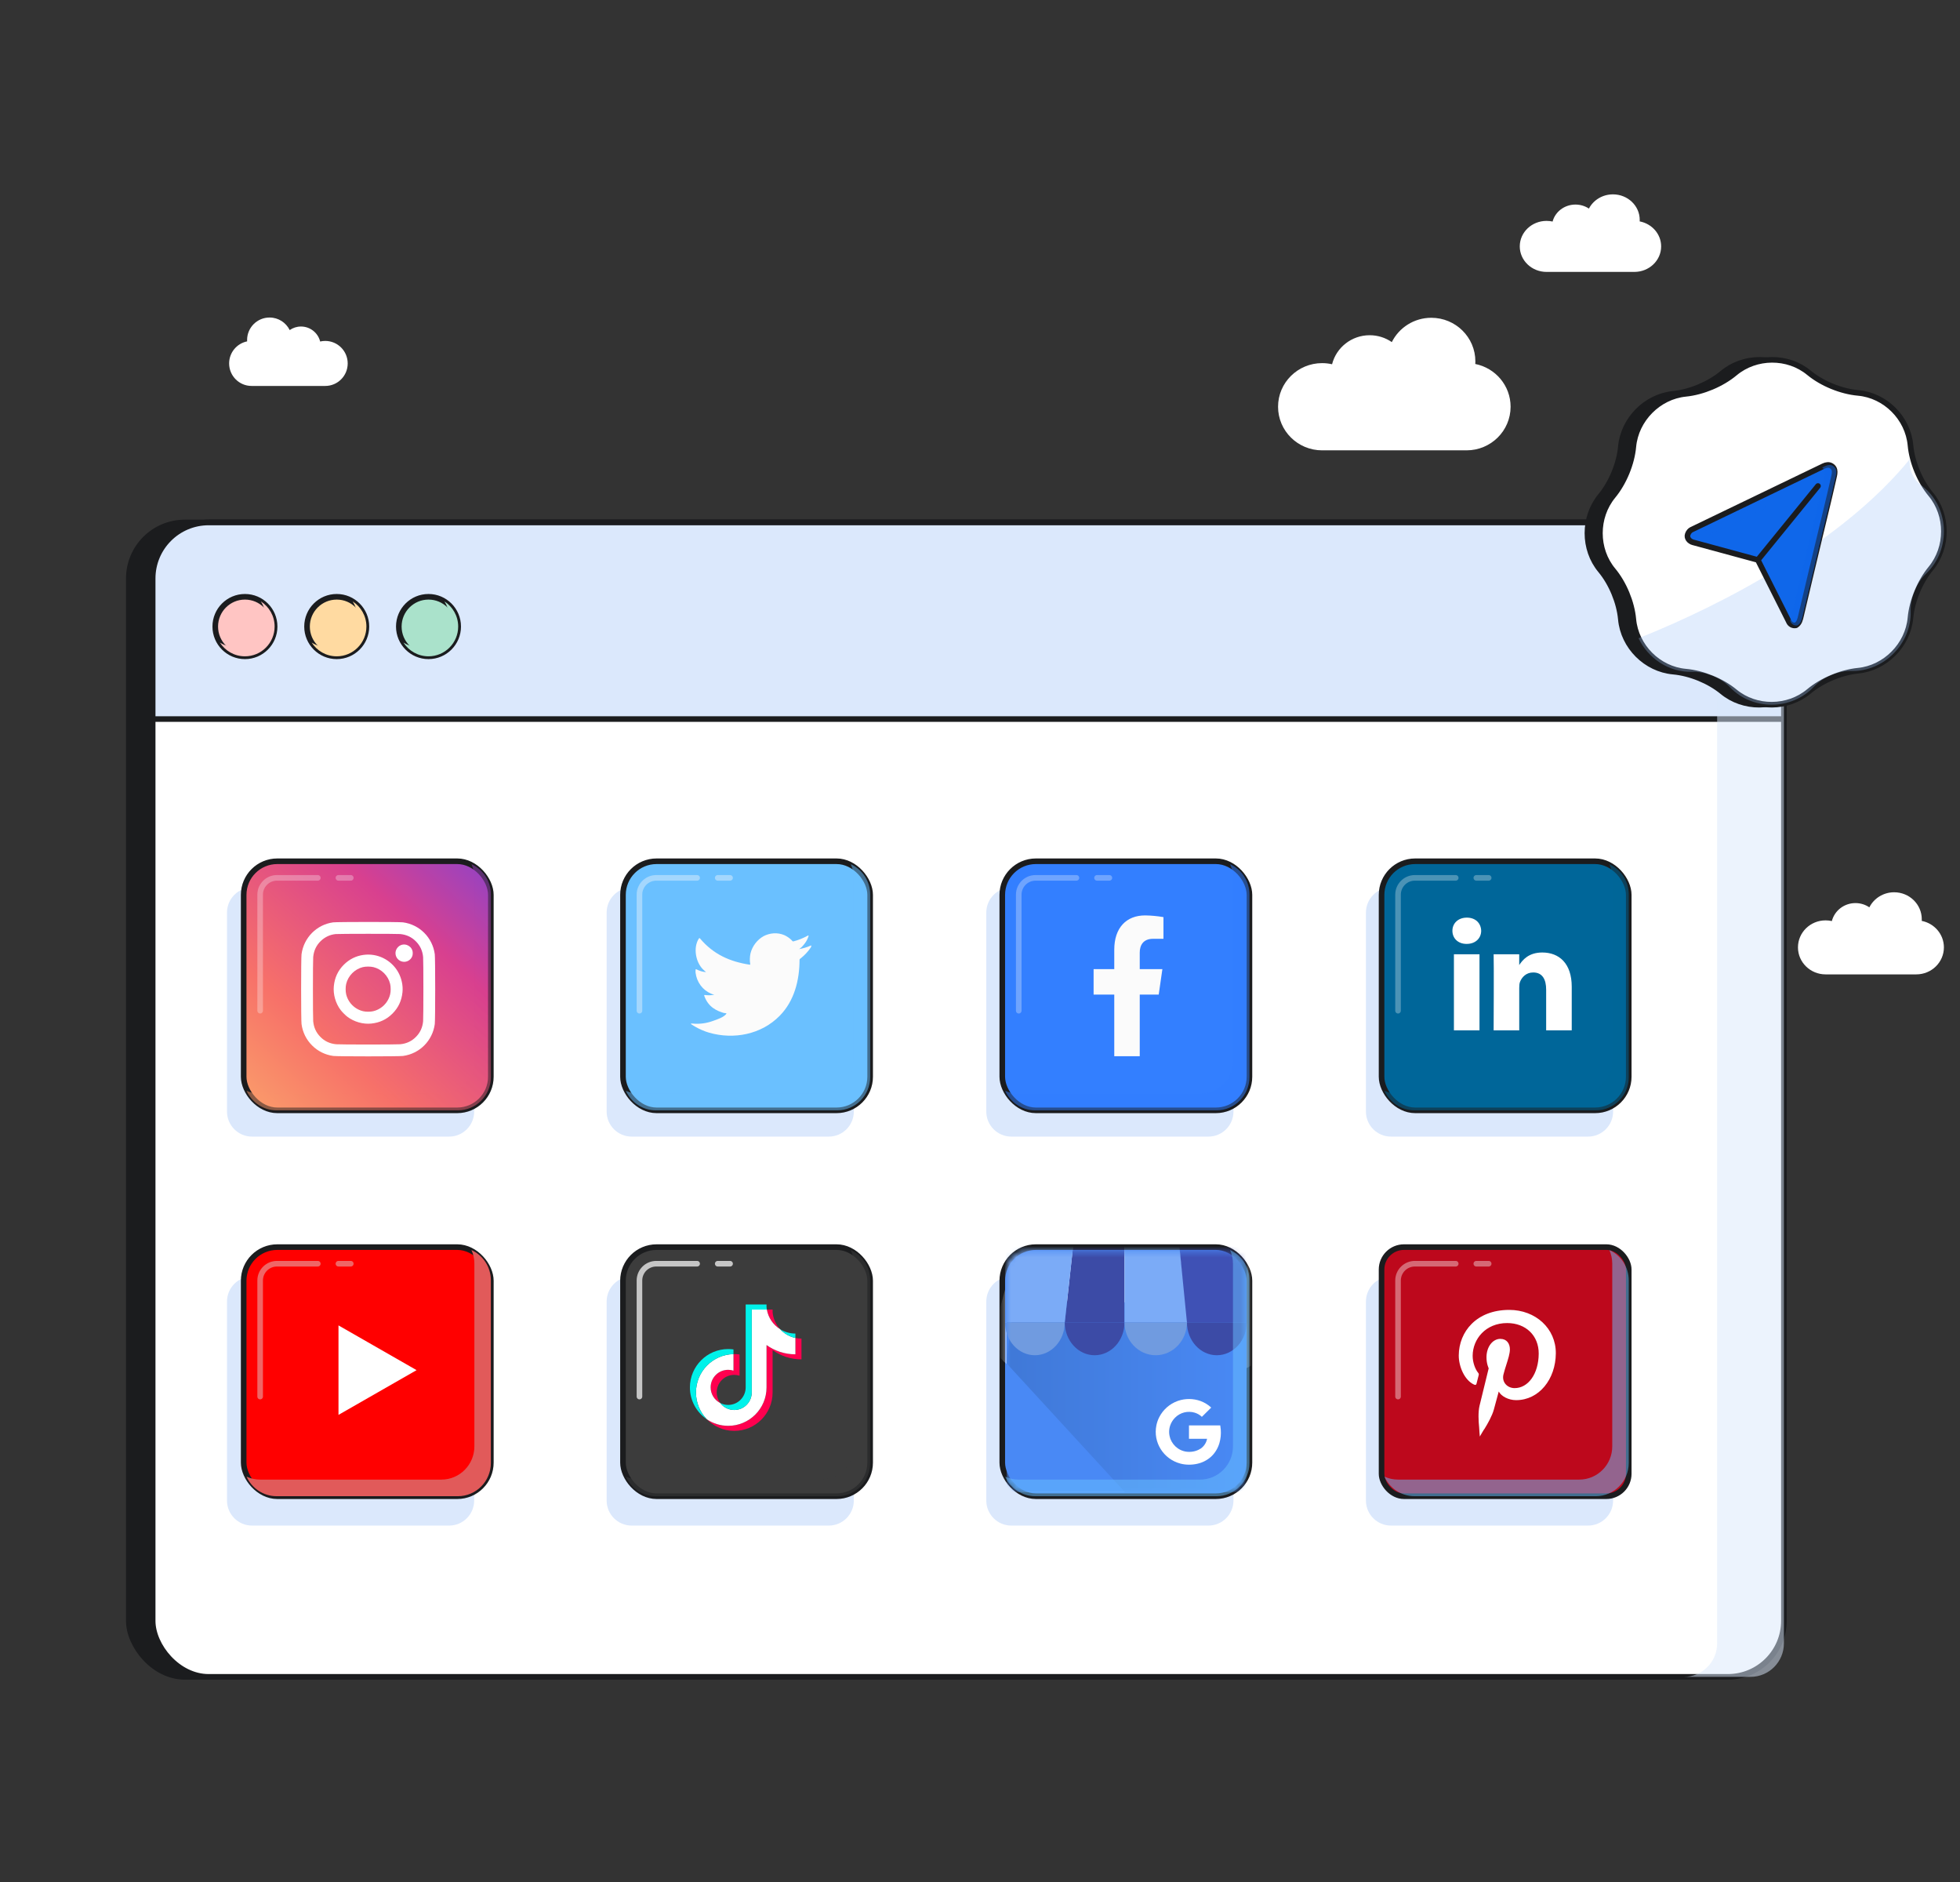 <?xml version="1.0" encoding="UTF-8"?>
<svg xmlns="http://www.w3.org/2000/svg" width="350" height="336" viewBox="0 0 350 336" fill="none">
  <rect x="0" y="0" width="350" height="336" fill="#333333" stroke="none"/>
  <rect x="23" y="93.278" width="279.533" height="206.097" rx="10" fill="#1B1C1E" stroke="#1B1C1E"></rect>
  <rect x="27.263" y="93.278" width="291.291" height="206.097" rx="10" fill="white" stroke="#1B1C1E"></rect>
  <g style="mix-blend-mode:multiply">
    <path d="M45.004 158.452C42.535 158.452 40.534 160.458 40.534 162.932V198.442C40.534 200.917 42.535 202.922 45.004 202.922H80.204C82.672 202.922 84.674 200.917 84.674 198.442V162.932C84.674 160.458 82.672 158.452 80.204 158.452H45.004Z" fill="#DBE8FC"></path>
    <path d="M45.004 227.897C42.535 227.897 40.534 229.903 40.534 232.378V267.888C40.534 270.362 42.535 272.368 45.004 272.368H80.204C82.672 272.368 84.674 270.362 84.674 267.888V232.378C84.674 229.903 82.672 227.897 80.204 227.897H45.004Z" fill="#DBE8FC"></path>
    <path d="M108.328 162.932C108.328 160.458 110.33 158.452 112.798 158.452H147.998C150.467 158.452 152.468 160.458 152.468 162.932V198.442C152.468 200.917 150.467 202.922 147.998 202.922H112.798C110.33 202.922 108.328 200.917 108.328 198.442V162.932Z" fill="#DBE8FC"></path>
    <path d="M112.798 227.897C110.33 227.897 108.328 229.903 108.328 232.378V267.888C108.328 270.362 110.33 272.368 112.798 272.368H147.998C150.467 272.368 152.468 270.362 152.468 267.888V232.378C152.468 229.903 150.467 227.897 147.998 227.897H112.798Z" fill="#DBE8FC"></path>
    <path d="M176.122 162.932C176.122 160.458 178.124 158.452 180.592 158.452H215.792C218.261 158.452 220.262 160.458 220.262 162.932V198.442C220.262 200.917 218.261 202.922 215.792 202.922H180.592C178.124 202.922 176.122 200.917 176.122 198.442V162.932Z" fill="#DBE8FC"></path>
    <path d="M180.592 227.897C178.124 227.897 176.122 229.903 176.122 232.378V267.888C176.122 270.362 178.124 272.368 180.592 272.368H215.792C218.261 272.368 220.262 270.362 220.262 267.888V232.378C220.262 229.903 218.261 227.897 215.792 227.897H180.592Z" fill="#DBE8FC"></path>
    <path d="M243.916 162.932C243.916 160.458 245.918 158.452 248.386 158.452H283.586C286.055 158.452 288.056 160.458 288.056 162.932V198.442C288.056 200.917 286.055 202.922 283.586 202.922H248.386C245.918 202.922 243.916 200.917 243.916 198.442V162.932Z" fill="#DBE8FC"></path>
    <path d="M248.386 227.897C245.918 227.897 243.916 229.903 243.916 232.378V267.888C243.916 270.362 245.918 272.368 248.386 272.368H283.586C286.055 272.368 288.056 270.362 288.056 267.888V232.378C288.056 229.903 286.055 227.897 283.586 227.897H248.386Z" fill="#DBE8FC"></path>
  </g>
  <path d="M27.263 103.278C27.263 97.755 31.74 93.278 37.263 93.278H308.554C314.077 93.278 318.554 97.755 318.554 103.278V128.374H27.263V103.278Z" fill="#DBE8FC" stroke="#1B1C1E"></path>
  <g style="mix-blend-mode:multiply">
    <path d="M300.674 299.375H312.594C315.885 299.375 318.554 296.7 318.554 293.401V99.252C318.554 95.953 315.885 93.278 312.594 93.278H300.674C303.965 93.278 306.634 95.953 306.634 99.252V293.401C306.634 296.7 303.965 299.375 300.674 299.375Z" fill="#DBE8FC" fill-opacity="0.5"></path>
  </g>
  <ellipse cx="43.739" cy="111.86" rx="5.301" ry="5.314" fill="#FFC5C3" stroke="#1B1C1E"></ellipse>
  <g style="mix-blend-mode:overlay">
    <path d="M40.066 111.986C40.066 110.601 40.804 109.388 41.907 108.722M43.865 108.178C43.796 108.178 43.727 108.18 43.658 108.184" stroke="#FFC5C3" stroke-linecap="round"></path>
  </g>
  <g style="mix-blend-mode:color-burn">
    <path d="M42.11 115.542C45.038 115.542 47.411 113.163 47.411 110.228C47.411 109.179 47.108 108.201 46.584 107.377C48.06 108.32 49.039 109.976 49.039 111.86C49.039 114.795 46.665 117.174 43.738 117.174C41.857 117.174 40.205 116.192 39.264 114.712C40.086 115.237 41.062 115.542 42.11 115.542Z" fill="#FFC5C3"></path>
  </g>
  <ellipse cx="60.128" cy="111.86" rx="5.301" ry="5.314" fill="#FFDAA1" stroke="#1B1C1E"></ellipse>
  <g style="mix-blend-mode:overlay">
    <path d="M56.455 111.986C56.455 110.601 57.193 109.388 58.296 108.722M60.254 108.178C60.184 108.178 60.115 108.18 60.047 108.184" stroke="#FFDAA1" stroke-linecap="round"></path>
  </g>
  <g style="mix-blend-mode:color-burn">
    <path d="M58.501 115.542C61.428 115.542 63.802 113.163 63.802 110.228C63.802 109.179 63.498 108.201 62.975 107.377C64.451 108.32 65.429 109.976 65.429 111.86C65.429 114.795 63.056 117.174 60.128 117.174C58.247 117.174 56.595 116.192 55.654 114.712C56.477 115.237 57.453 115.542 58.501 115.542Z" fill="#FFDAA1"></path>
  </g>
  <ellipse cx="76.518" cy="111.86" rx="5.301" ry="5.314" fill="#AAE2CB" stroke="#1B1C1E"></ellipse>
  <g style="mix-blend-mode:overlay">
    <path d="M72.846 111.986C72.846 110.601 73.584 109.388 74.687 108.722M76.644 108.178C76.575 108.178 76.506 108.18 76.437 108.184" stroke="#AAE2CB" stroke-linecap="round"></path>
  </g>
  <g style="mix-blend-mode:color-burn">
    <path d="M74.889 115.542C77.817 115.542 80.19 113.163 80.19 110.228C80.19 109.179 79.887 108.201 79.363 107.377C80.839 108.32 81.818 109.976 81.818 111.86C81.818 114.795 79.445 117.174 76.517 117.174C74.636 117.174 72.984 116.192 72.043 114.712C72.865 115.237 73.842 115.542 74.889 115.542Z" fill="#AAE2CB"></path>
  </g>
  <g style="mix-blend-mode:overlay">
    <path d="M70.223 96.167H68.74M28.699 108.408V104.167C28.699 99.749 32.281 96.167 36.699 96.167H65.774" stroke="#DBE8FC" stroke-linecap="round"></path>
  </g>
  <path d="M261.885 80.401C266.228 80.401 269.749 76.916 269.749 72.616C269.749 68.845 267.04 65.7 263.444 64.984C263.453 64.831 263.458 64.675 263.458 64.52C263.458 60.22 259.936 56.735 255.593 56.735C252.498 56.735 249.821 58.504 248.538 61.077C247.417 60.302 246.053 59.849 244.583 59.849C241.342 59.849 238.621 62.054 237.869 65.031C237.297 64.9 236.701 64.831 236.089 64.831C231.746 64.831 228.225 68.317 228.225 72.616C228.225 76.916 231.746 80.401 236.089 80.401H261.885Z" fill="white"></path>
  <path d="M44.926 68.904C42.712 68.904 40.916 67.105 40.916 64.886C40.916 62.94 42.297 61.316 44.131 60.947C44.127 60.867 44.124 60.787 44.124 60.707C44.124 58.488 45.92 56.688 48.134 56.688C49.712 56.688 51.078 57.602 51.732 58.93C52.304 58.53 52.999 58.296 53.749 58.296C55.401 58.296 56.789 59.434 57.172 60.971C57.464 60.903 57.768 60.868 58.08 60.868C60.295 60.868 62.09 62.667 62.09 64.886C62.09 67.105 60.295 68.904 58.08 68.904H44.926Z" fill="white"></path>
  <path d="M291.851 48.545C294.492 48.545 296.633 46.506 296.633 43.99C296.633 41.785 294.986 39.945 292.799 39.526C292.805 39.436 292.808 39.345 292.808 39.254C292.808 36.739 290.667 34.7 288.026 34.7C286.145 34.7 284.517 35.735 283.737 37.24C283.055 36.787 282.226 36.522 281.332 36.522C279.362 36.522 277.708 37.812 277.25 39.553C276.903 39.477 276.54 39.436 276.168 39.436C273.528 39.436 271.387 41.475 271.387 43.99C271.387 46.506 273.528 48.545 276.168 48.545H291.851Z" fill="white"></path>
  <path d="M342.189 173.96C344.915 173.96 347.125 171.801 347.125 169.138C347.125 166.802 345.425 164.854 343.168 164.411C343.173 164.315 343.176 164.219 343.176 164.123C343.176 161.46 340.967 159.301 338.241 159.301C336.299 159.301 334.618 160.397 333.813 161.99C333.109 161.511 332.254 161.23 331.331 161.23C329.297 161.23 327.589 162.596 327.117 164.44C326.758 164.359 326.384 164.316 326 164.316C323.274 164.316 321.065 166.475 321.065 169.138C321.065 171.801 323.274 173.96 326 173.96H342.189Z" fill="white"></path>
  <rect x="111.245" y="153.763" width="44.139" height="44.471" rx="6" fill="#6AC0FF" stroke="#1B1C1E"></rect>
  <path d="M144.778 168.818C144.084 169.126 143.354 169.342 142.605 169.457C142.955 169.395 143.47 168.746 143.676 168.482C143.987 168.085 144.225 167.632 144.377 167.146C144.377 167.11 144.412 167.059 144.377 167.033C144.361 167.022 144.341 167.018 144.32 167.018C144.3 167.018 144.28 167.022 144.262 167.033C143.451 167.487 142.587 167.834 141.691 168.064C141.659 168.075 141.625 168.075 141.595 168.067C141.563 168.059 141.534 168.042 141.511 168.018C141.442 167.932 141.367 167.851 141.287 167.776C140.923 167.438 140.51 167.16 140.063 166.955C139.458 166.698 138.805 166.587 138.153 166.63C137.52 166.672 136.901 166.848 136.335 167.146C135.779 167.462 135.289 167.89 134.896 168.405C134.482 168.935 134.182 169.552 134.018 170.21C133.882 170.838 133.865 171.487 133.968 172.12C133.968 172.229 133.968 172.243 133.878 172.229C130.322 171.686 127.407 170.381 125.029 167.578C124.925 167.455 124.871 167.455 124.786 167.578C123.744 169.208 124.24 171.789 125.533 173.064C125.708 173.234 125.887 173.4 126.076 173.554C125.481 173.51 124.903 173.344 124.371 173.064C124.272 172.997 124.217 173.033 124.212 173.157C124.197 173.329 124.197 173.501 124.211 173.673C124.312 174.496 124.624 175.275 125.113 175.933C125.601 176.589 126.251 177.098 126.994 177.41C127.175 177.49 127.363 177.55 127.557 177.59C127.006 177.702 126.441 177.719 125.885 177.641C125.766 177.615 125.721 177.683 125.766 177.801C126.493 179.866 128.084 180.495 129.25 180.847C129.409 180.872 129.569 180.872 129.749 180.914L129.719 180.945C129.373 181.594 127.98 182.033 127.34 182.26C126.173 182.694 124.929 182.858 123.697 182.745C123.501 182.714 123.457 182.719 123.407 182.745C123.357 182.771 123.407 182.827 123.461 182.88C123.71 183.05 123.959 183.199 124.218 183.343C124.989 183.779 125.805 184.125 126.651 184.375C131.027 185.624 135.959 184.706 139.257 181.325C141.849 178.672 142.767 175.013 142.776 171.349C142.777 171.209 142.942 171.127 143.037 171.055C143.691 170.528 144.269 169.906 144.752 169.207C144.835 169.103 144.879 168.971 144.872 168.836C144.872 168.758 144.872 168.774 144.779 168.816L144.778 168.818Z" fill="#FBFBFB"></path>
  <g style="mix-blend-mode:overlay">
    <path d="M130.372 156.728H128.165M114.188 180.446V159.728C114.188 158.071 115.531 156.728 117.188 156.728H124.487" stroke="#FBFBFB" stroke-opacity="0.4" stroke-linecap="round" stroke-linejoin="round"></path>
  </g>
  <g style="mix-blend-mode:multiply">
    <path d="M111.765 194.745C112.688 196.802 114.743 198.234 117.13 198.234H149.499C152.749 198.234 155.384 195.579 155.384 192.304V159.693C155.384 157.288 153.963 155.217 151.921 154.287C152.255 155.031 152.441 155.858 152.441 156.728V189.34C152.441 192.614 149.806 195.269 146.556 195.269H114.187C113.324 195.269 112.503 195.082 111.765 194.745Z" fill="#6AC0FF" fill-opacity="0.5"></path>
  </g>
  <rect x="178.978" y="153.763" width="44.139" height="44.471" rx="6" fill="#337FFF" stroke="#1B1C1E"></rect>
  <path d="M206.913 177.57L207.569 173.024H203.525V170.068C203.525 168.825 204.091 167.609 205.896 167.609H207.761V163.737C206.676 163.549 205.577 163.446 204.479 163.432C201.15 163.432 198.976 165.613 198.976 169.555V173.023H195.287V177.569H198.976V188.567H203.526V177.569H206.915L206.913 177.57Z" fill="#FBFBFB"></path>
  <g style="mix-blend-mode:overlay">
    <path d="M198.104 156.728H195.897M181.92 180.446V159.728C181.92 158.071 183.263 156.728 184.92 156.728H192.219" stroke="#FBFBFB" stroke-opacity="0.3" stroke-linecap="round" stroke-linejoin="round"></path>
  </g>
  <g style="mix-blend-mode:multiply">
    <path d="M179.496 194.745C180.42 196.803 182.474 198.234 184.861 198.234H217.23C220.481 198.234 223.115 195.579 223.115 192.305V159.693C223.115 157.288 221.695 155.218 219.653 154.287C219.987 155.032 220.173 155.858 220.173 156.728V189.34C220.173 192.615 217.538 195.269 214.288 195.269H181.919C181.055 195.269 180.235 195.082 179.496 194.745Z" fill="#337FFF" fill-opacity="0.5"></path>
  </g>
  <rect x="246.708" y="153.763" width="44.139" height="44.471" rx="6" fill="#006699" stroke="#1B1C1E"></rect>
  <path d="M264.196 183.952V170.372H259.628V183.952H264.196ZM261.913 168.519C263.504 168.519 264.497 167.476 264.497 166.175C264.466 164.842 263.504 163.827 261.942 163.827C260.379 163.827 259.359 164.841 259.359 166.175C259.359 167.509 260.35 168.519 261.884 168.519H261.913ZM266.724 183.952H271.292V176.37C271.292 175.964 271.321 175.557 271.443 175.269C271.771 174.457 272.524 173.618 273.785 173.618C275.438 173.618 276.099 174.862 276.099 176.688V183.952H280.667V176.165C280.667 171.995 278.414 170.053 275.408 170.053C272.943 170.053 271.862 171.413 271.26 172.341H271.289V170.372H266.721C266.783 171.647 266.721 183.952 266.721 183.952H266.724Z" fill="white"></path>
  <g style="mix-blend-mode:overlay">
    <path d="M265.835 156.728H263.628M249.65 180.446V159.728C249.65 158.071 250.994 156.728 252.65 156.728H259.95" stroke="#FBFBFB" stroke-opacity="0.3" stroke-linecap="round" stroke-linejoin="round"></path>
  </g>
  <g style="mix-blend-mode:multiply">
    <path d="M247.229 194.745C248.153 196.803 250.208 198.234 252.595 198.234H284.964C288.214 198.234 290.849 195.579 290.849 192.305V159.693C290.849 157.288 289.428 155.218 287.386 154.287C287.72 155.032 287.906 155.858 287.906 156.728V189.34C287.906 192.615 285.271 195.269 282.021 195.269H249.652C248.788 195.269 247.968 195.082 247.229 194.745Z" fill="#006699" fill-opacity="0.5"></path>
  </g>
  <rect x="178.978" y="222.651" width="44.139" height="44.471" rx="6" fill="#4989F5" stroke="#1B1C1E"></rect>
  <mask id="mask0_6037_4087" style="mask-type:alpha" maskUnits="userSpaceOnUse" x="179" y="223" width="44" height="44">
    <rect x="179.714" y="223.393" width="42.668" height="42.988" rx="3.5" fill="#006699"></rect>
  </mask>
  <g mask="url(#mask0_6037_4087)">
    <path fill-rule="evenodd" clip-rule="evenodd" d="M201.768 221.526H201.754H191.363L190.169 232.507H190.164L191.358 221.526H184.727C182.909 221.527 181.336 222.857 180.948 224.722L180.933 224.78L177.289 238.377H177.286L177.286 238.388L177.286 238.388H177.286C177.29 240.492 178.26 242.359 179.757 243.526V264.595C179.757 265.578 180.516 266.376 181.453 266.376H200.86L200.865 266.381H220.4C220.448 266.381 220.496 266.379 220.543 266.376H220.893C221.83 266.376 222.59 265.578 222.59 264.595V244.254C224.748 243.263 226.256 241.005 226.256 238.377H226.234L222.592 224.78L222.577 224.722C222.189 222.857 220.616 221.527 218.798 221.526H212.167L213.36 232.507H213.353L212.16 221.526H201.768Z" fill="white"></path>
    <path d="M220.892 232.755H181.453C180.516 232.755 179.756 233.552 179.756 234.536V264.595C179.756 265.578 180.516 266.376 181.453 266.376H220.892C221.829 266.376 222.589 265.578 222.589 264.595V234.536C222.589 233.552 221.829 232.755 220.892 232.755Z" fill="#4989F5"></path>
    <path d="M220.402 232.508H181.905C180.712 232.508 179.784 242.196 179.784 243.448L200.866 266.381H220.402C221.598 266.378 222.567 265.361 222.57 264.105V234.783C222.567 233.528 221.598 232.511 220.402 232.508Z" fill="url(#paint0_linear_6037_4087)"></path>
    <path d="M190.137 236.093H200.804V221.437H191.734L190.137 236.093Z" fill="#3C4BA6"></path>
    <path d="M212.141 236.093H200.803V221.437H210.52L212.141 236.093ZM219.214 224.215L219.228 224.265C219.224 224.248 219.218 224.231 219.214 224.215Z" fill="#7BABF7"></path>
    <path d="M222.635 224.265L222.622 224.215C222.279 222.594 221.185 221.438 219.581 221.437H210.5L211.955 236.093H222.622L222.635 224.265Z" fill="#3F51B5"></path>
    <path d="M179.469 224.265L179.482 224.215C179.824 222.594 181.211 221.438 182.814 221.437L191.753 221.438L190.136 236.093H179.482L179.469 224.265Z" fill="#7BABF7"></path>
    <path fill-rule="evenodd" clip-rule="evenodd" d="M190.136 236.093C190.136 239.33 187.748 241.955 184.802 241.955C181.857 241.955 179.469 239.33 179.469 236.093H190.136Z" fill="#709BE0"></path>
    <path fill-rule="evenodd" clip-rule="evenodd" d="M200.804 236.093C200.804 239.33 198.416 241.955 195.47 241.955C192.525 241.955 190.137 239.33 190.137 236.093H200.804Z" fill="#3C4BA6"></path>
    <path fill-rule="evenodd" clip-rule="evenodd" d="M211.955 236.093C211.955 239.33 209.458 241.955 206.379 241.955C203.299 241.955 200.803 239.33 200.803 236.093H211.955Z" fill="#709BE0"></path>
    <path fill-rule="evenodd" clip-rule="evenodd" d="M222.622 236.093C222.622 239.33 220.234 241.955 217.289 241.955C214.343 241.955 211.955 239.33 211.955 236.093H222.622Z" fill="#3C4BA6"></path>
    <path d="M217.995 255.227C217.976 254.986 217.946 254.766 217.904 254.486H212.319C212.319 255.257 212.319 256.099 212.316 256.871H215.551C215.482 257.23 215.342 257.573 215.139 257.879C214.936 258.185 214.673 258.449 214.367 258.655C214.367 258.655 214.367 258.641 214.364 258.641C213.968 258.898 213.522 259.07 213.055 259.146C212.586 259.23 212.106 259.228 211.638 259.14C211.163 259.042 210.713 258.85 210.316 258.574C209.731 258.164 209.28 257.594 209.017 256.934C208.997 256.883 208.979 256.831 208.96 256.779V256.773L208.965 256.769C208.71 256.031 208.71 255.231 208.963 254.493C209.141 253.975 209.435 253.503 209.822 253.112C210.731 252.184 212.088 251.835 213.339 252.207C213.819 252.353 214.258 252.607 214.619 252.951L215.711 251.873C215.903 251.681 216.103 251.495 216.289 251.297C215.735 250.787 215.086 250.389 214.377 250.127C213.087 249.665 211.676 249.653 210.378 250.092C210.332 250.108 210.288 250.124 210.243 250.14C208.843 250.66 207.691 251.68 207.014 252.998C206.776 253.464 206.602 253.96 206.498 254.473C205.879 257.508 207.754 260.495 210.781 261.298C211.77 261.559 212.822 261.553 213.819 261.329C214.725 261.127 215.563 260.697 216.251 260.081C216.969 259.429 217.484 258.559 217.753 257.636C217.979 256.854 218.06 256.038 217.995 255.227Z" fill="white"></path>
  </g>
  <g style="mix-blend-mode:multiply">
    <path d="M179.496 263.633C180.42 265.691 182.474 267.122 184.861 267.122H217.23C220.481 267.122 223.115 264.467 223.115 261.193V228.581C223.115 226.176 221.695 224.106 219.653 223.175C219.987 223.92 220.173 224.746 220.173 225.616V258.228C220.173 261.503 217.538 264.157 214.288 264.157H181.919C181.055 264.157 180.235 263.97 179.496 263.633Z" fill="#6AC0FF" fill-opacity="0.5"></path>
  </g>
  <path d="M289.437 110.563C289.159 107.535 287.753 104.151 285.813 101.818C282.686 98.06 282.686 92.331 285.813 88.539C287.753 86.186 289.159 82.787 289.437 79.756C289.885 74.872 293.916 70.801 298.783 70.311C301.818 70.005 305.221 68.579 307.568 66.62C311.331 63.478 317.031 63.447 320.794 66.549C323.14 68.484 326.543 69.874 329.579 70.147C334.445 70.585 338.477 74.614 338.925 79.493C339.202 82.521 340.608 85.905 342.549 88.238C345.675 91.996 345.675 97.725 342.549 101.517C340.608 103.87 339.202 107.269 338.925 110.3C338.477 115.184 334.445 119.255 329.579 119.745C326.543 120.051 323.14 121.477 320.794 123.436C317.031 126.578 311.331 126.609 307.568 123.507C305.221 121.572 301.818 120.182 298.783 119.909C293.916 119.471 289.885 115.442 289.437 110.563Z" fill="#1B1C1E" stroke="#1B1C1E"></path>
  <path d="M291.668 110.563C291.391 107.535 289.985 104.151 288.044 101.818C284.918 98.06 284.918 92.331 288.044 88.539C289.985 86.186 291.391 82.787 291.668 79.756C292.116 74.872 296.148 70.801 301.014 70.311C304.05 70.005 307.453 68.579 309.799 66.619C313.562 63.477 319.262 63.447 323.025 66.549C325.372 68.483 328.775 69.874 331.81 70.147C336.677 70.585 340.708 74.614 341.156 79.493C341.434 82.521 342.84 85.905 344.78 88.238C347.907 91.996 347.907 97.725 344.78 101.516C342.84 103.87 341.434 107.269 341.156 110.3C340.708 115.184 336.677 119.255 331.81 119.745C328.775 120.05 325.372 121.477 323.025 123.436C319.262 126.578 313.562 126.609 309.799 123.507C307.453 121.572 304.05 120.182 301.014 119.909C296.148 119.471 292.116 115.442 291.668 110.563Z" fill="white" stroke="#1B1C1E"></path>
  <g style="mix-blend-mode:multiply">
    <path d="M341.08 81.918C329.118 96.662 307.933 107.841 292.599 113.947C294.294 117.53 298.011 120.057 302.159 119.945C304.603 119.879 307.279 120.981 308.974 122.743C312.957 126.881 319.925 126.831 323.889 122.623C325.557 120.852 328.211 119.747 330.644 119.793C336.409 119.9 341.346 114.917 341.194 109.137C341.13 106.709 342.219 104.059 343.975 102.382C348.471 98.092 348.155 90.342 343.027 86.592C341.606 85.553 340.812 83.658 341.08 81.918Z" fill="#9FC2F7" fill-opacity="0.3"></path>
  </g>
  <path d="M313.901 99.967L302.322 96.822C301.662 96.647 301.143 96.015 301.39 95.374C301.546 94.968 301.785 94.703 302.066 94.566C309.949 90.761 317.836 86.963 325.631 83.212C326.069 83.002 326.588 82.908 327.007 83.158C327.937 83.712 327.582 84.694 327.402 85.54C326.569 89.244 325.65 92.937 324.767 96.635C323.709 101.062 322.648 105.499 321.614 109.92C321.453 110.599 321.325 111.246 320.706 111.64C320.44 111.698 320.162 111.656 319.923 111.523C319.684 111.389 319.501 111.173 319.407 110.914C317.684 107.457 315.653 103.444 313.901 99.967Z" fill="#0F67EA"></path>
  <path d="M324.641 86.768L313.901 99.967M313.901 99.967L302.322 96.822C301.662 96.647 301.143 96.015 301.39 95.374C301.546 94.968 301.785 94.703 302.066 94.566C309.949 90.761 317.836 86.963 325.631 83.212C326.069 83.002 326.588 82.908 327.007 83.158C327.937 83.712 327.582 84.694 327.402 85.54C326.569 89.244 325.65 92.937 324.767 96.635C323.709 101.062 322.648 105.499 321.614 109.92C321.453 110.599 321.325 111.246 320.706 111.64C320.44 111.698 320.162 111.656 319.923 111.523C319.684 111.389 319.501 111.173 319.407 110.914C317.684 107.457 315.653 103.444 313.901 99.967Z" stroke="#1B1C1E" stroke-linecap="round" stroke-linejoin="round"></path>
  <g style="mix-blend-mode:screen">
    <path d="M314.79 90.491L314.295 90.721M313.057 91.296L304.644 95.208" stroke="#0F67EA" stroke-opacity="0.8" stroke-linecap="round" stroke-linejoin="round"></path>
  </g>
  <g style="mix-blend-mode:multiply">
    <path d="M325.391 83.475C326.052 83.977 325.871 84.756 325.703 85.483C325.682 85.576 325.66 85.668 325.641 85.759C325.057 88.356 324.43 90.948 323.804 93.54C323.537 94.644 323.27 95.749 323.006 96.854L322.859 97.47C321.85 101.693 320.839 105.923 319.852 110.139C319.845 110.17 319.838 110.2 319.831 110.23C319.781 110.444 319.731 110.654 319.666 110.853C319.678 110.876 319.689 110.898 319.7 110.921C319.794 111.179 319.977 111.396 320.216 111.529C320.455 111.662 320.733 111.704 320.999 111.646C321.591 111.27 321.733 110.663 321.885 110.017C321.892 109.987 321.899 109.957 321.906 109.926C322.893 105.71 323.904 101.481 324.913 97.257L325.06 96.641C325.324 95.536 325.591 94.431 325.858 93.327C326.485 90.735 327.111 88.144 327.695 85.546C327.714 85.455 327.736 85.363 327.757 85.27C327.937 84.495 328.13 83.659 327.3 83.164C326.881 82.915 326.361 83.008 325.924 83.219C325.746 83.304 325.569 83.389 325.391 83.475Z" fill="#0F67EA" fill-opacity="0.5"></path>
  </g>
  <rect x="43.513" y="153.763" width="44.139" height="44.471" rx="6" fill="url(#paint1_linear_6037_4087)" stroke="#1B1C1E"></rect>
  <path fill-rule="evenodd" clip-rule="evenodd" d="M59.48 164.672C56.544 165.079 54.24 167.407 53.845 170.364C53.748 171.089 53.748 182.103 53.845 182.828C54.041 184.292 54.685 185.602 55.723 186.641C56.757 187.679 58.07 188.328 59.526 188.524C60.249 188.621 71.236 188.621 71.959 188.524C74.93 188.125 77.242 185.807 77.64 182.828C77.737 182.103 77.737 171.089 77.64 170.364C77.242 167.385 74.93 165.068 71.959 164.669C71.265 164.575 60.154 164.579 59.48 164.672ZM71.454 166.757C72.596 166.866 73.534 167.308 74.301 168.099C75.05 168.873 75.452 169.76 75.557 170.871C75.621 171.543 75.621 181.649 75.557 182.321C75.452 183.433 75.05 184.32 74.301 185.093C73.534 185.885 72.596 186.327 71.454 186.435C70.783 186.499 60.702 186.499 60.032 186.435C58.889 186.327 57.952 185.885 57.184 185.093C56.435 184.32 56.033 183.433 55.928 182.321C55.865 181.649 55.865 171.543 55.928 170.871C56.037 169.725 56.477 168.785 57.267 168.016C58.011 167.292 58.935 166.859 59.947 166.761C60.538 166.703 70.853 166.7 71.454 166.757ZM71.599 168.729C71.249 168.864 70.926 169.174 70.765 169.53C70.313 170.525 71.001 171.654 72.096 171.714C72.623 171.744 73.161 171.473 73.452 171.033C73.64 170.748 73.707 170.506 73.703 170.118C73.694 169.073 72.592 168.346 71.599 168.729ZM64.901 170.483C63.548 170.672 62.366 171.264 61.395 172.237C60.349 173.285 59.77 174.523 59.613 176.046C59.462 177.507 59.924 179.132 60.829 180.321C61.103 180.681 61.667 181.247 62.027 181.522C63.213 182.429 64.834 182.892 66.292 182.741C67.81 182.584 69.045 182.003 70.091 180.955C71.136 179.907 71.715 178.669 71.872 177.147C71.996 175.947 71.704 174.605 71.085 173.527C69.832 171.344 67.378 170.136 64.901 170.483ZM66.677 172.662C68.131 173.01 69.32 174.202 69.667 175.659C69.796 176.202 69.796 176.99 69.667 177.533C69.391 178.694 68.58 179.703 67.503 180.227C66.916 180.512 66.417 180.625 65.743 180.625C65.068 180.625 64.569 180.512 63.982 180.227C62.905 179.703 62.095 178.694 61.819 177.533C61.689 176.99 61.689 176.202 61.819 175.659C62.162 174.213 63.347 173.018 64.784 172.665C65.31 172.536 66.145 172.535 66.677 172.662Z" fill="white"></path>
  <g style="mix-blend-mode:overlay">
    <path d="M62.64 156.728H60.433M46.455 180.446V159.728C46.455 158.071 47.798 156.728 49.455 156.728H56.754" stroke="#FBFBFB" stroke-opacity="0.3" stroke-linecap="round" stroke-linejoin="round"></path>
  </g>
  <g style="mix-blend-mode:multiply">
    <path d="M44.034 194.745C44.958 196.802 47.013 198.234 49.399 198.234H81.768C85.019 198.234 87.654 195.579 87.654 192.304V159.693C87.654 157.288 86.233 155.217 84.191 154.287C84.525 155.031 84.711 155.858 84.711 156.728V189.34C84.711 192.614 82.076 195.269 78.826 195.269H46.457C45.593 195.269 44.773 195.082 44.034 194.745Z" fill="url(#paint2_linear_6037_4087)" fill-opacity="0.5"></path>
  </g>
  <rect x="43.513" y="222.652" width="44.139" height="44.471" rx="6" fill="#FF0000" stroke="#1B1C1E"></rect>
  <path d="M60.445 236.629V252.603L74.39 244.616L60.445 236.629Z" fill="white"></path>
  <g style="mix-blend-mode:lighten">
    <path d="M62.64 225.616H60.433M46.455 249.334V228.616C46.455 226.959 47.798 225.616 49.455 225.616H56.754" stroke="#EF6666" stroke-linecap="round" stroke-linejoin="round"></path>
  </g>
  <g style="mix-blend-mode:multiply">
    <path d="M44.034 263.633C44.958 265.691 47.013 267.122 49.399 267.122H81.768C85.019 267.122 87.654 264.467 87.654 261.193V228.581C87.654 226.176 86.233 224.106 84.191 223.175C84.525 223.92 84.711 224.746 84.711 225.616V258.228C84.711 261.503 82.076 264.157 78.826 264.157H46.457C45.593 264.157 44.773 263.97 44.034 263.633Z" fill="#E15A5A"></path>
  </g>
  <rect x="246.708" y="222.651" width="44.139" height="44.471" rx="4" fill="#BD081C" stroke="#1B1C1E"></rect>
  <path d="M265.09 255.095C265.058 255.064 264.253 256.471 264.253 256.471C264.253 256.471 264.113 254.816 264.133 254.824C264.022 253.761 263.925 252.127 264.205 250.967C264.458 249.918 265.837 244.29 265.837 244.29C265.837 244.29 265.436 243.486 265.444 242.296C265.455 240.428 266.558 239.034 267.919 239.034C269.077 239.034 269.631 239.894 269.624 240.926C269.62 241.661 269.312 242.629 268.987 243.648C268.804 244.226 268.615 244.82 268.473 245.398C268.145 246.735 269.135 247.825 270.467 247.825C272.878 247.825 274.748 245.308 274.77 241.675C274.79 238.458 272.47 236.21 269.137 236.21C265.276 236.21 262.992 239.077 262.974 242.039C262.967 243.193 263.408 244.431 263.964 245.104C264.075 245.237 264.09 245.354 264.056 245.49C263.997 245.729 263.896 246.123 263.812 246.455L263.811 246.456C263.746 246.712 263.69 246.932 263.67 247.013C263.609 247.259 263.471 247.311 263.215 247.192C261.525 246.412 260.481 243.959 260.493 241.989C260.52 237.752 263.654 233.861 269.509 233.861C274.216 233.861 277.853 237.181 277.825 241.618C277.796 246.247 274.825 249.973 270.733 249.973C269.358 249.973 268.069 249.266 267.632 248.431C267.632 248.431 266.936 250.995 266.767 251.624C266.459 252.769 265.648 254.199 265.09 255.095Z" fill="white"></path>
  <g style="mix-blend-mode:overlay">
    <path d="M265.835 225.616H263.628M249.65 249.334V228.616C249.65 226.959 250.994 225.616 252.65 225.616H259.95" stroke="#FBFBFB" stroke-opacity="0.4" stroke-linecap="round" stroke-linejoin="round"></path>
  </g>
  <g style="mix-blend-mode:multiply">
    <path d="M247.227 263.633C248.15 265.691 250.205 267.122 252.592 267.122H284.961C288.211 267.122 290.846 264.467 290.846 261.193V228.581C290.846 226.176 289.425 224.106 287.383 223.175C287.717 223.92 287.903 224.746 287.903 225.616V258.228C287.903 261.503 285.268 264.157 282.018 264.157H249.649C248.786 264.157 247.965 263.97 247.227 263.633Z" fill="#6AC0FF" fill-opacity="0.5"></path>
  </g>
  <rect x="111.245" y="222.652" width="44.139" height="44.471" rx="6" fill="#3C3C3C" stroke="#1B1C1E"></rect>
  <g style="mix-blend-mode:overlay">
    <path d="M130.372 225.616H128.165M114.188 249.334V228.616C114.188 226.959 115.531 225.616 117.188 225.616H124.487" stroke="#C6C6C6" stroke-linecap="round" stroke-linejoin="round"></path>
  </g>
  <g style="mix-blend-mode:multiply">
    <path d="M111.767 263.633C112.69 265.691 114.745 267.122 117.132 267.122H149.501C152.751 267.122 155.386 264.467 155.386 261.193V228.581C155.386 226.176 153.965 224.106 151.923 223.175C152.257 223.92 152.443 224.746 152.443 225.616V258.228C152.443 261.503 149.808 264.157 146.558 264.157H114.189C113.326 264.157 112.505 263.97 111.767 263.633Z" fill="#3C3C3C" fill-opacity="0.5"></path>
  </g>
  <path d="M137.963 241.04C139.416 242.081 141.197 242.693 143.12 242.693V238.986C142.756 238.986 142.393 238.948 142.037 238.872V241.791C140.114 241.791 138.334 241.178 136.88 240.137V247.703C136.88 251.488 133.817 254.556 130.039 254.556C128.63 254.556 127.32 254.129 126.231 253.397C127.474 254.669 129.206 255.458 131.122 255.458C134.9 255.458 137.963 252.391 137.963 248.606V241.04H137.963ZM139.299 237.3C138.556 236.487 138.068 235.436 137.963 234.274V233.798H136.936C137.195 235.274 138.076 236.535 139.299 237.3ZM128.621 250.492C128.206 249.947 127.982 249.28 127.983 248.595C127.983 246.864 129.383 245.46 131.112 245.46C131.434 245.46 131.754 245.51 132.061 245.607V241.817C131.702 241.768 131.34 241.747 130.978 241.754V244.705C130.671 244.607 130.351 244.557 130.029 244.558C128.3 244.558 126.9 245.961 126.9 247.692C126.9 248.916 127.6 249.976 128.621 250.492Z" fill="#FF004F"></path>
  <path d="M136.88 240.137C138.334 241.178 140.114 241.791 142.037 241.791V238.872C140.964 238.643 140.014 238.081 139.299 237.3C138.076 236.535 137.195 235.274 136.937 233.798H134.241V248.605C134.235 250.332 132.836 251.73 131.112 251.73C130.096 251.73 129.193 251.244 128.621 250.492C127.6 249.976 126.9 248.916 126.9 247.692C126.9 245.961 128.3 244.558 130.029 244.558C130.36 244.558 130.679 244.609 130.978 244.705V241.754C127.267 241.831 124.282 244.869 124.282 248.606C124.282 250.471 125.026 252.161 126.232 253.397C127.32 254.129 128.63 254.556 130.04 254.556C133.818 254.556 136.88 251.488 136.88 247.703V240.137H136.88Z" fill="white"></path>
  <path d="M142.037 238.872V238.083C141.069 238.085 140.12 237.813 139.299 237.3C140.026 238.097 140.983 238.647 142.037 238.872ZM136.937 233.798C136.912 233.656 136.893 233.514 136.88 233.372V232.895H133.158V247.703C133.152 249.429 131.753 250.827 130.029 250.827C129.522 250.827 129.044 250.706 128.621 250.492C129.193 251.244 130.095 251.729 131.112 251.729C132.836 251.729 134.235 250.332 134.241 248.605V233.798H136.937ZM130.978 241.754V240.914C130.667 240.872 130.354 240.85 130.04 240.851C126.262 240.85 123.199 243.919 123.199 247.703C123.199 250.076 124.403 252.167 126.232 253.397C125.026 252.161 124.282 250.47 124.282 248.605C124.282 244.869 127.267 241.831 130.978 241.754Z" fill="#00F2EA"></path>
  <defs>
    <linearGradient id="paint0_linear_6037_4087" x1="179.784" y1="249.444" x2="222.57" y2="249.444" gradientUnits="userSpaceOnUse">
      <stop offset="0.03" stop-color="#4079D8"></stop>
      <stop offset="1" stop-color="#4989F5"></stop>
    </linearGradient>
    <linearGradient id="paint1_linear_6037_4087" x1="87.652" y1="153.763" x2="43.153" y2="202.072" gradientUnits="userSpaceOnUse">
      <stop stop-color="#9143C6"></stop>
      <stop offset="0.271" stop-color="#D8408F"></stop>
      <stop offset="0.667" stop-color="#F77169"></stop>
      <stop offset="1" stop-color="#FBA66A"></stop>
    </linearGradient>
    <linearGradient id="paint2_linear_6037_4087" x1="87.654" y1="154.287" x2="43.679" y2="202.026" gradientUnits="userSpaceOnUse">
      <stop stop-color="#9143C6"></stop>
      <stop offset="0.271" stop-color="#D8408F"></stop>
      <stop offset="0.667" stop-color="#F77169"></stop>
      <stop offset="1" stop-color="#FBA66A"></stop>
    </linearGradient>
  </defs>
</svg>
